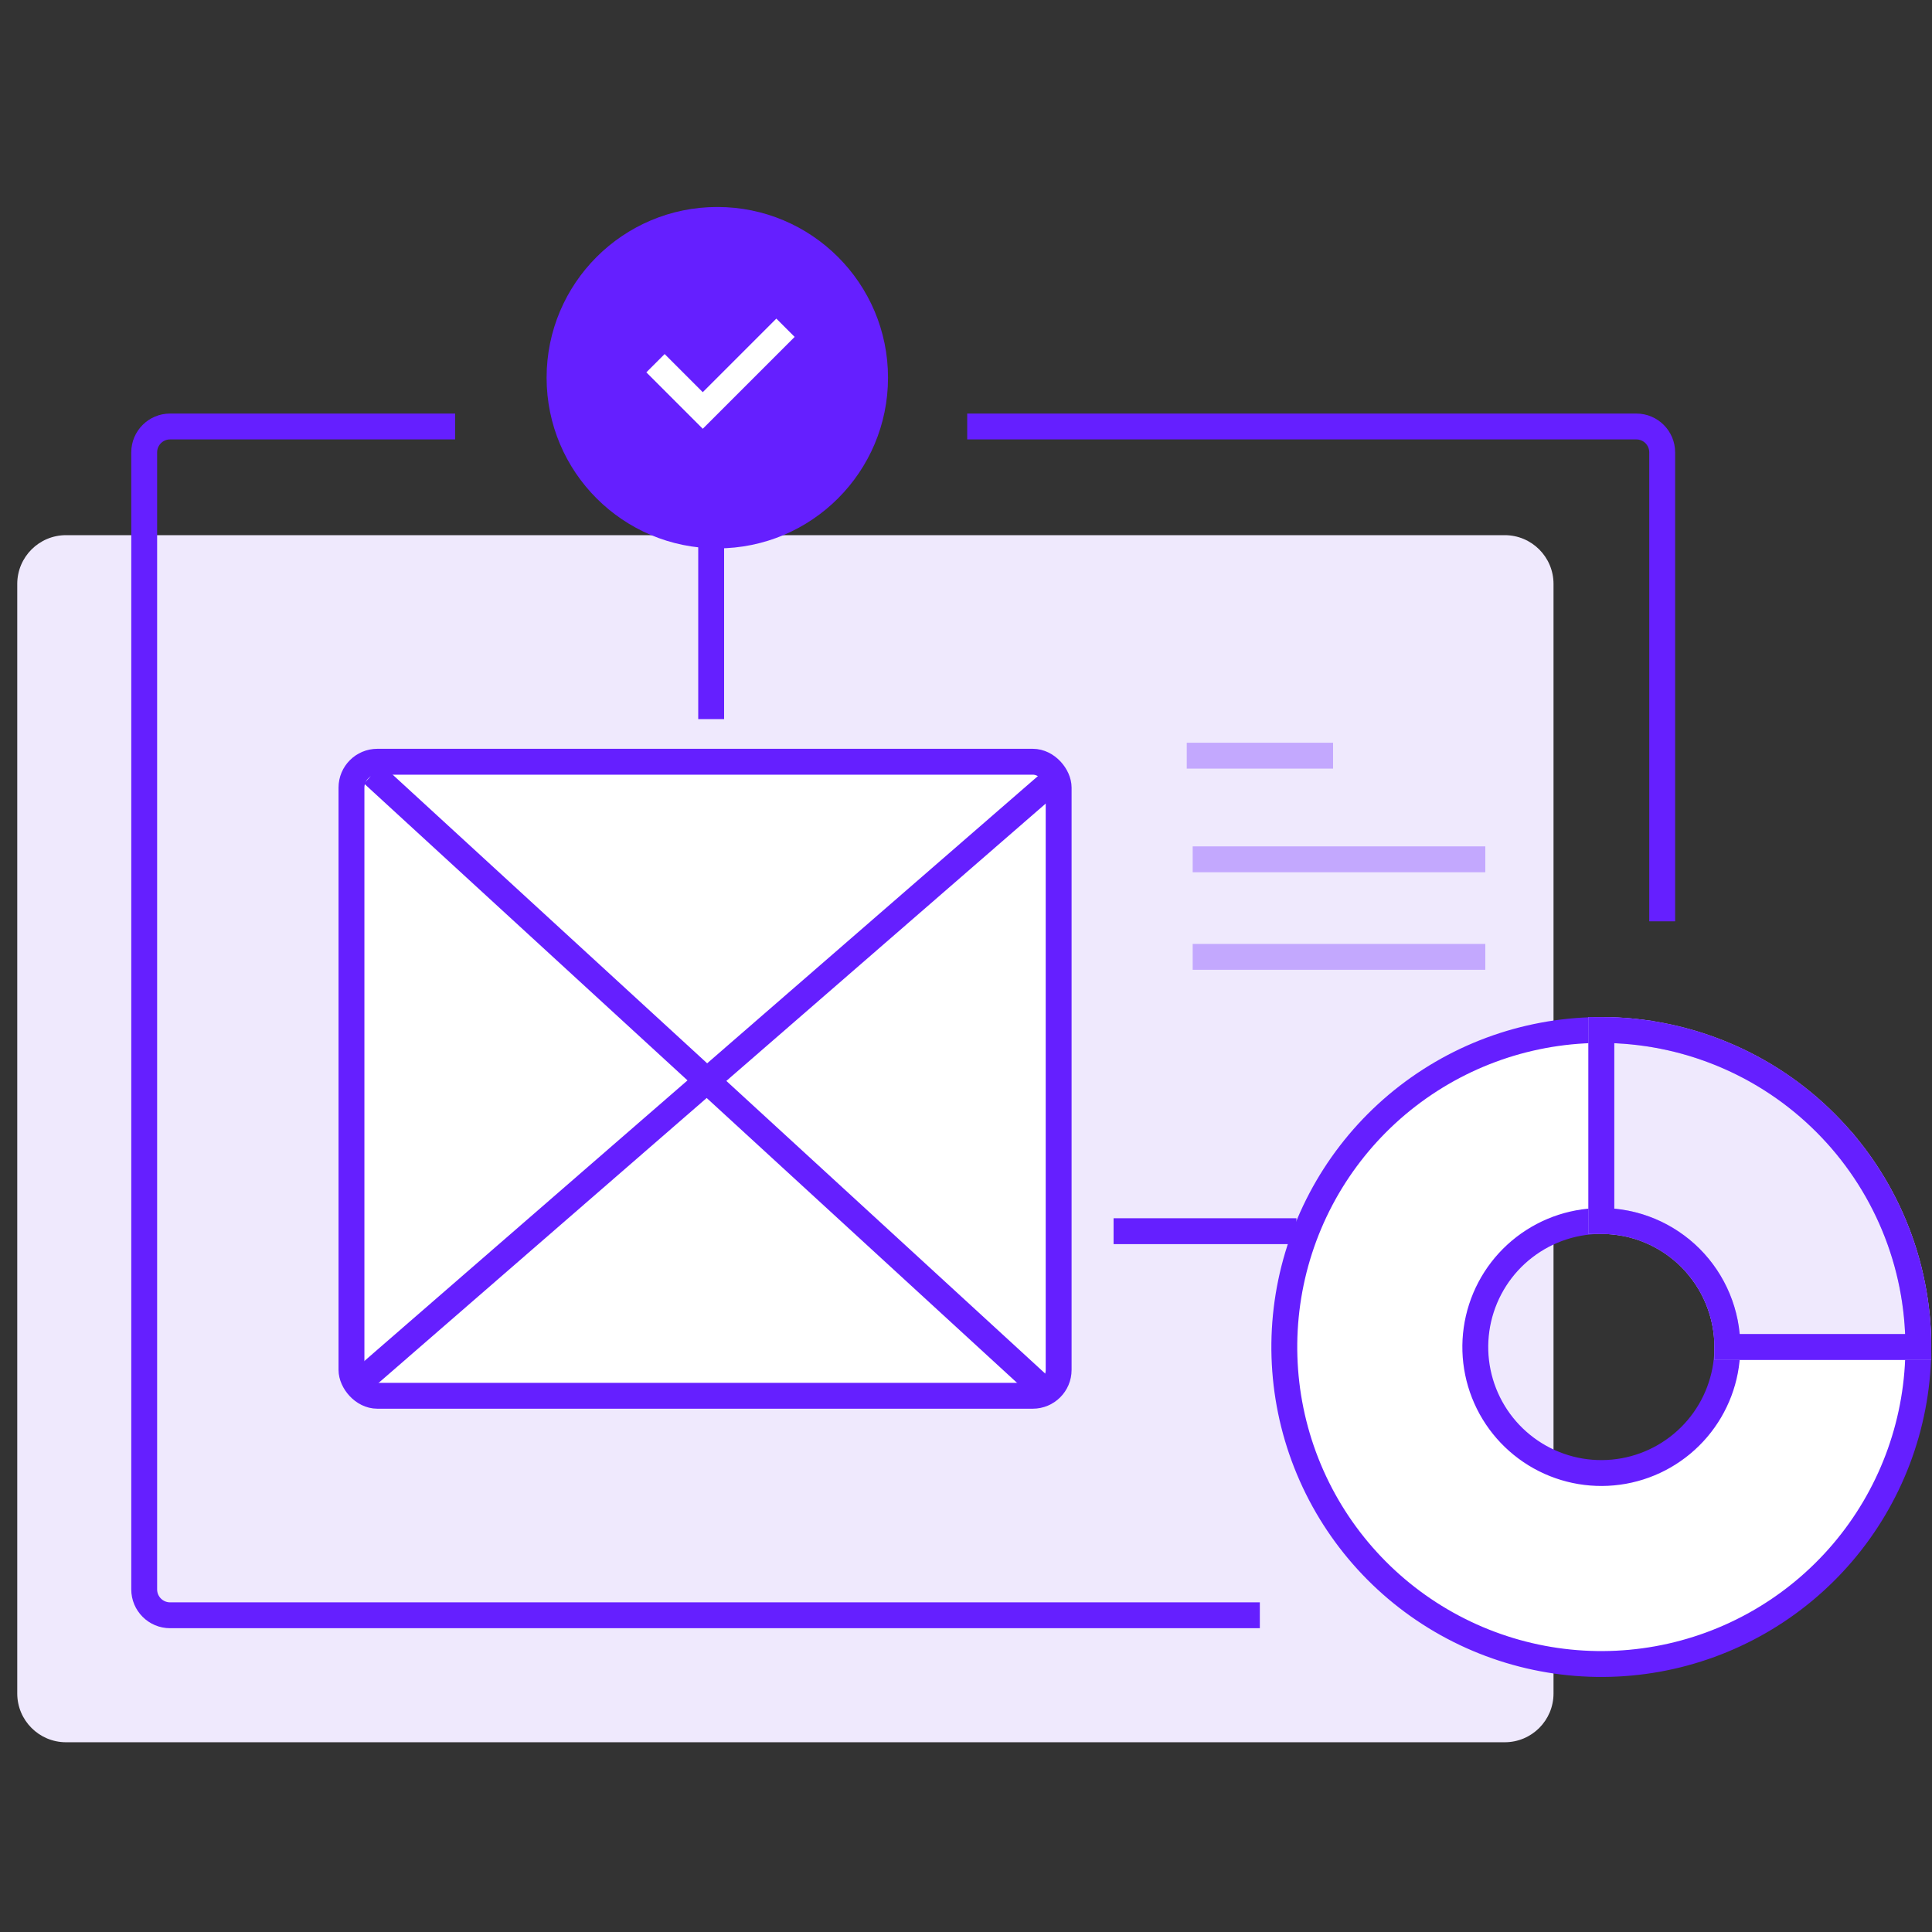 <svg width="112" height="112" viewBox="0 0 112 112" fill="none" xmlns="http://www.w3.org/2000/svg">
<rect x="0" y="0" width="112" height="112" fill="#333333" stroke="none"/>
<path d="M81.164 75.966V84.448" stroke="#651FFF" stroke-width="1.5" stroke-dasharray="5.65 5.65"/>
<path d="M1 33.852C1 32.29 2.266 31.024 3.827 31.024H87.232C88.794 31.024 90.059 32.29 90.059 33.852V98.172C90.059 99.734 88.794 101 87.232 101H3.827C2.266 101 1 99.734 1 98.172V33.852Z" fill="#EFE9FD"/>
<path d="M96.359 53.41V26.224C96.359 25.395 95.687 24.724 94.859 24.724H56.07M73.034 93.639H9.859C9.031 93.639 8.359 92.967 8.359 92.139V26.224C8.359 25.395 9.031 24.724 9.859 24.724H26.383" stroke="#651FFF" stroke-width="1.5"/>
<path d="M41.227 41.688L41.227 36.386L41.227 31.085" stroke="#651FFF" stroke-width="1.5" stroke-dasharray="5.65 0"/>
<path d="M64.555 71.373L69.856 71.373L75.157 71.373" stroke="#651FFF" stroke-width="1.5" stroke-dasharray="5.65 0"/>
<circle cx="41.583" cy="21.895" r="9.896" fill="#651FFF"/>
<path d="M38 21.055L40.74 23.796L45.536 19" stroke="white" stroke-width="1.5"/>
<path d="M68.797 43.807H77.279" stroke="#C3A8FE" stroke-width="1.5"/>
<path d="M69.141 49.815H86.104" stroke="#C3A8FE" stroke-width="1.5"/>
<path d="M69.141 55.47H86.104" stroke="#C3A8FE" stroke-width="1.5"/>
<rect x="20.375" y="44.159" width="40.996" height="36.755" rx="1.5" fill="white" stroke="#651FFF" stroke-width="1.5"/>
<path d="M60.843 45.398L20.555 80.385" stroke="#651FFF" stroke-width="1.5"/>
<path d="M21.609 44.867L60.308 80.385" stroke="#651FFF" stroke-width="1.5"/>
<path d="M94.965 59.834C90.742 59.341 86.478 60.326 82.901 62.624C79.323 64.921 76.653 68.388 75.344 72.433C74.036 76.479 74.171 80.853 75.727 84.81C77.282 88.767 80.161 92.062 83.874 94.134C87.586 96.206 91.902 96.927 96.087 96.174C100.271 95.421 104.065 93.24 106.822 90.003C109.578 86.766 111.127 82.673 111.205 78.422C111.282 74.171 109.883 70.025 107.246 66.689L98.562 73.556C99.61 74.882 100.166 76.53 100.135 78.22C100.105 79.91 99.489 81.537 98.393 82.824C97.297 84.111 95.789 84.978 94.125 85.278C92.462 85.577 90.746 85.291 89.27 84.467C87.794 83.643 86.649 82.333 86.031 80.76C85.412 79.187 85.359 77.448 85.879 75.84C86.399 74.231 87.46 72.853 88.883 71.94C90.305 71.026 92 70.634 93.679 70.831L94.965 59.834Z" fill="white" stroke="#651FFF" stroke-width="1.5"/>
<path d="M111.208 78.087C111.208 75.674 110.733 73.284 109.809 71.055C108.885 68.825 107.532 66.799 105.825 65.093C104.119 63.386 102.093 62.032 99.863 61.109C97.634 60.185 95.244 59.71 92.831 59.71L92.831 70.781C93.79 70.781 94.74 70.97 95.626 71.337C96.513 71.705 97.318 72.243 97.997 72.921C98.675 73.6 99.213 74.405 99.58 75.291C99.948 76.178 100.137 77.128 100.137 78.087H111.208Z" fill="#EFE9FD"/>
<path d="M111.208 78.087C111.208 75.674 110.733 73.284 109.809 71.055C108.885 68.825 107.532 66.799 105.825 65.093C104.119 63.386 102.093 62.032 99.863 61.109C97.634 60.185 95.244 59.71 92.831 59.71L92.831 70.781C93.79 70.781 94.74 70.97 95.626 71.337C96.513 71.705 97.318 72.243 97.997 72.921C98.675 73.6 99.213 74.405 99.58 75.291C99.948 76.178 100.137 77.128 100.137 78.087H111.208Z" stroke="#C3A8FE" stroke-width="1.5"/>
<path d="M111.208 78.087C111.208 75.674 110.733 73.284 109.809 71.055C108.885 68.825 107.532 66.799 105.825 65.093C104.119 63.386 102.093 62.032 99.863 61.109C97.634 60.185 95.244 59.71 92.831 59.71L92.831 70.781C93.79 70.781 94.74 70.97 95.626 71.337C96.513 71.705 97.318 72.243 97.997 72.921C98.675 73.6 99.213 74.405 99.58 75.291C99.948 76.178 100.137 77.128 100.137 78.087H111.208Z" stroke="#651FFF" stroke-width="1.5"/>
</svg>
